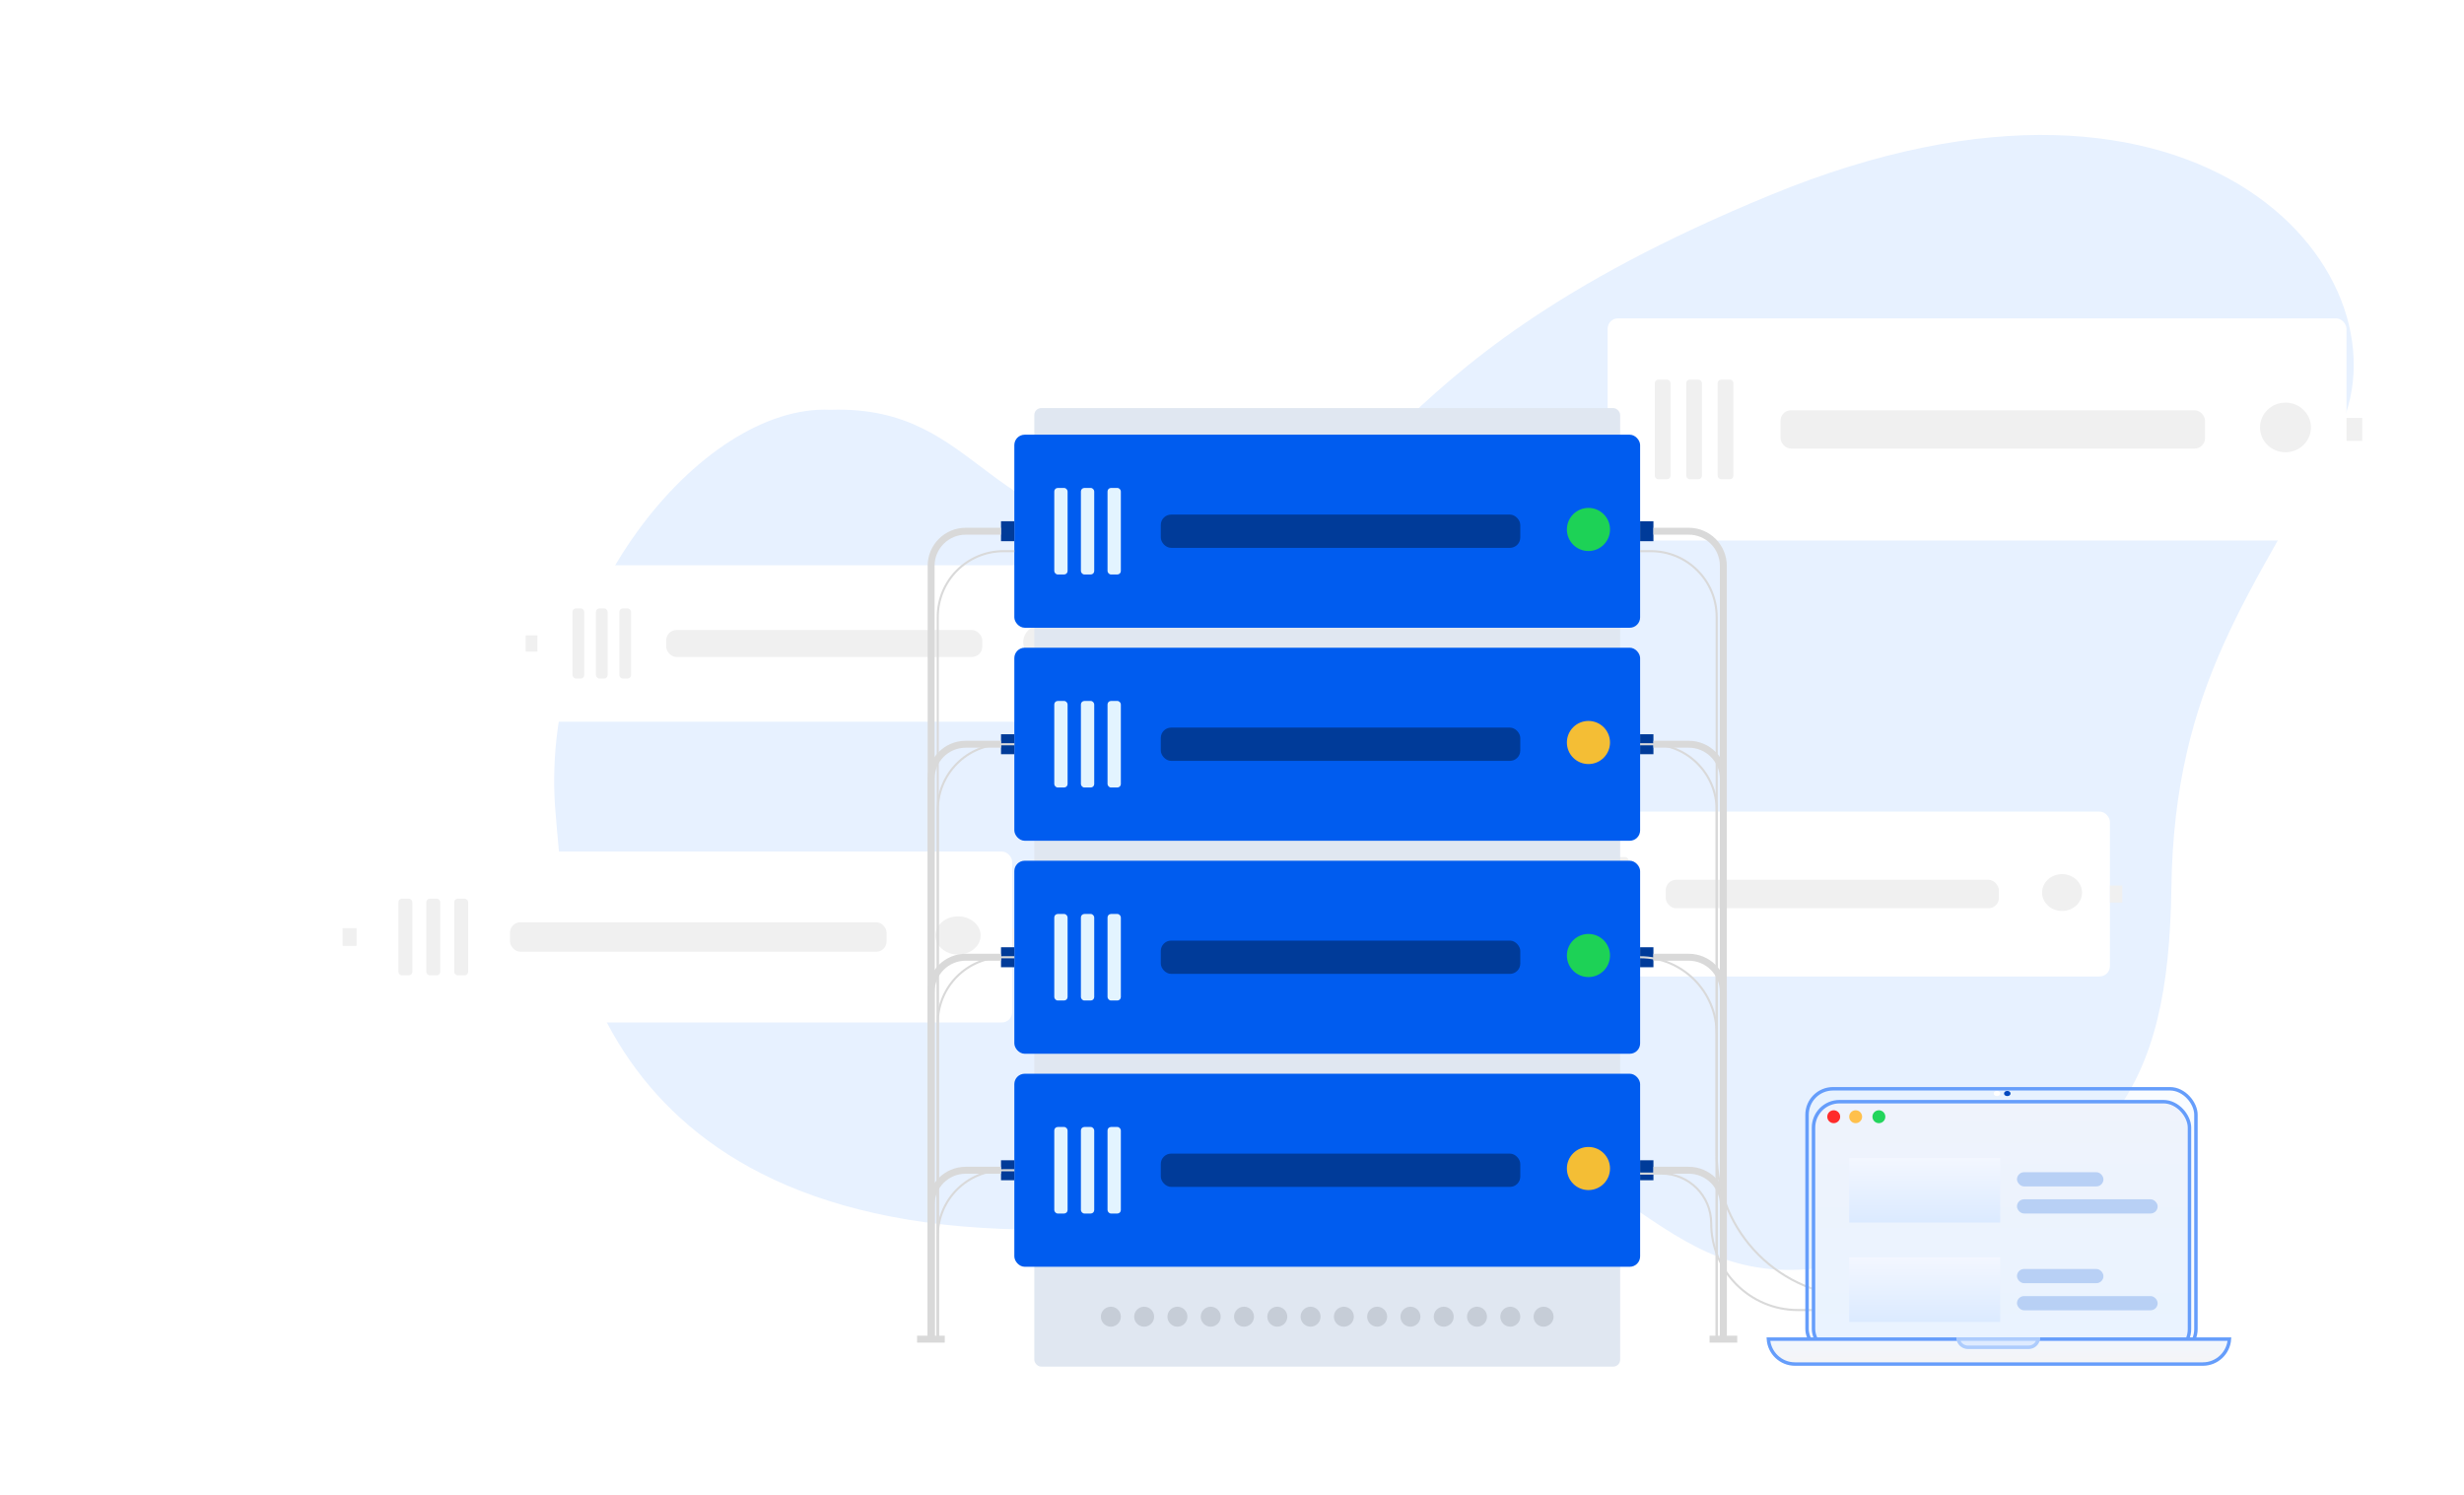 <svg width="712" height="432" viewBox="0 0 712 432" fill="none" xmlns="http://www.w3.org/2000/svg">
<path d="M160.615 235.815C154.846 175.195 202.502 116.665 239.944 118.425C284.656 116.981 284.111 157.179 342.83 154.508C406.293 151.621 385.468 108.27 511.583 56.361C637.698 4.453 698.952 81.218 675.048 126.122C651.143 171.027 628.275 197.591 627.451 256.502C626.626 315.414 610.081 339.138 546.199 361.384C482.317 383.63 477.729 332.993 418.793 327.226C359.857 321.458 364.465 358.017 289.464 355.13C164.111 350.305 162.611 256.785 160.615 235.815Z" fill="#E7F1FF"/>
<g filter="url(#filter0_d_32_1038)">
<rect x="459.542" y="86" width="213.502" height="64.197" rx="3" fill="white"/>
<rect x="509.511" y="112.564" width="122.65" height="11.069" rx="3" fill="#F0F0F0"/>
<ellipse cx="655.417" cy="117.522" rx="7.357" ry="7.171" fill="#F0F0F0"/>
<rect x="473.171" y="103.71" width="4.543" height="28.778" rx="1" fill="#F0F0F0"/>
<rect x="482.255" y="103.71" width="4.543" height="28.778" rx="1" fill="#F0F0F0"/>
<rect x="491.34" y="103.71" width="4.543" height="28.778" rx="1" fill="#F0F0F0"/>
<rect x="455" y="114.778" width="4.543" height="6.641" fill="#F0F0F0"/>
<rect x="673.045" y="114.778" width="4.543" height="6.641" fill="#F0F0F0"/>
</g>
<g filter="url(#filter1_d_32_1038)">
<rect x="98.031" y="240.083" width="189.449" height="49.404" rx="3" fill="white"/>
<rect x="142.37" y="260.526" width="108.833" height="8.518" rx="3" fill="#F0F0F0"/>
<ellipse cx="271.839" cy="264.341" rx="6.529" ry="5.518" fill="#F0F0F0"/>
<rect x="110.124" y="253.712" width="4.031" height="22.146" rx="1" fill="#F0F0F0"/>
<rect x="118.185" y="253.712" width="4.031" height="22.146" rx="1" fill="#F0F0F0"/>
<rect x="126.247" y="253.712" width="4.031" height="22.146" rx="1" fill="#F0F0F0"/>
<rect x="94" y="262.23" width="4.031" height="5.111" fill="#F0F0F0"/>
<rect x="287.48" y="262.23" width="4.031" height="5.111" fill="#F0F0F0"/>
</g>
<g filter="url(#filter2_d_32_1038)">
<rect x="150.284" y="157.364" width="159.004" height="45.207" rx="3" fill="white"/>
<rect x="187.498" y="176.07" width="91.343" height="7.794" rx="3" fill="#F0F0F0"/>
<ellipse cx="296.16" cy="179.561" rx="5.479" ry="5.05" fill="#F0F0F0"/>
<rect x="160.434" y="169.835" width="3.383" height="20.265" rx="1" fill="#F0F0F0"/>
<rect x="167.199" y="169.835" width="3.383" height="20.265" rx="1" fill="#F0F0F0"/>
<rect x="173.965" y="169.835" width="3.383" height="20.265" rx="1" fill="#F0F0F0"/>
<rect x="146.901" y="177.629" width="3.383" height="4.677" fill="#F0F0F0"/>
<rect x="309.288" y="177.629" width="3.383" height="4.677" fill="#F0F0F0"/>
</g>
<g filter="url(#filter3_d_32_1038)">
<rect x="437.098" y="228.541" width="167.593" height="47.649" rx="3" fill="white"/>
<rect x="476.323" y="248.258" width="96.277" height="8.215" rx="3" fill="#F0F0F0"/>
<ellipse cx="590.855" cy="251.938" rx="5.775" ry="5.322" fill="#F0F0F0"/>
<rect x="447.796" y="241.686" width="3.566" height="21.36" rx="1" fill="#F0F0F0"/>
<rect x="454.927" y="241.686" width="3.566" height="21.36" rx="1" fill="#F0F0F0"/>
<rect x="462.059" y="241.686" width="3.566" height="21.36" rx="1" fill="#F0F0F0"/>
<rect x="433.533" y="249.901" width="3.566" height="4.929" fill="#F0F0F0"/>
<rect x="604.692" y="249.901" width="3.566" height="4.929" fill="#F0F0F0"/>
</g>
<rect x="298.875" y="117.929" width="169.286" height="277.013" rx="2" fill="#E0E7F1"/>
<rect x="293.102" y="125.624" width="180.828" height="55.787" rx="3" fill="#005CEF"/>
<rect x="335.424" y="148.708" width="103.88" height="9.618" rx="3" fill="#003B99"/>
<circle cx="459.001" cy="153.015" r="6.231" fill="#1DD256"/>
<rect x="304.645" y="141.013" width="3.847" height="25.008" rx="1" fill="#E3F4FF"/>
<rect x="312.34" y="141.013" width="3.847" height="25.008" rx="1" fill="#E3F4FF"/>
<rect x="320.035" y="141.013" width="3.847" height="25.008" rx="1" fill="#E3F4FF"/>
<rect x="289.255" y="150.631" width="3.847" height="5.771" fill="#003B99"/>
<rect x="473.931" y="150.631" width="3.847" height="5.771" fill="#003B99"/>
<rect x="293.102" y="187.182" width="180.828" height="55.787" rx="3" fill="#005CEF"/>
<rect x="335.424" y="210.267" width="103.88" height="9.618" rx="3" fill="#003B99"/>
<path d="M465.232 214.574C465.232 218.016 462.443 220.806 459.001 220.806C455.559 220.806 452.77 218.016 452.77 214.574C452.77 211.133 455.559 208.343 459.001 208.343C462.443 208.343 465.232 211.133 465.232 214.574Z" fill="#F4BE35"/>
<rect x="304.645" y="202.571" width="3.847" height="25.008" rx="1" fill="#E3F4FF"/>
<rect x="312.34" y="202.571" width="3.847" height="25.008" rx="1" fill="#E3F4FF"/>
<rect x="320.035" y="202.571" width="3.847" height="25.008" rx="1" fill="#E3F4FF"/>
<rect x="289.255" y="212.19" width="3.847" height="5.771" fill="#003B99"/>
<rect x="473.931" y="212.19" width="3.847" height="5.771" fill="#003B99"/>
<rect x="293.103" y="310.299" width="180.828" height="55.787" rx="3" fill="#005CEF"/>
<rect x="335.425" y="333.383" width="103.88" height="9.618" rx="3" fill="#003B99"/>
<path d="M465.233 337.691C465.233 341.132 462.443 343.922 459.001 343.922C455.56 343.922 452.77 341.132 452.77 337.691C452.77 334.249 455.56 331.459 459.001 331.459C462.443 331.459 465.233 334.249 465.233 337.691Z" fill="#F4BE35"/>
<rect x="304.645" y="325.688" width="3.847" height="25.008" rx="1" fill="#E3F4FF"/>
<rect x="312.34" y="325.688" width="3.847" height="25.008" rx="1" fill="#E3F4FF"/>
<rect x="320.035" y="325.688" width="3.847" height="25.008" rx="1" fill="#E3F4FF"/>
<rect x="289.255" y="335.307" width="3.847" height="5.771" fill="#003B99"/>
<rect x="473.931" y="335.307" width="3.847" height="5.771" fill="#003B99"/>
<rect x="293.103" y="248.74" width="180.828" height="55.787" rx="3" fill="#005CEF"/>
<rect x="335.425" y="271.825" width="103.88" height="9.618" rx="3" fill="#003B99"/>
<circle cx="459.001" cy="276.133" r="6.231" fill="#1DD256"/>
<rect x="304.645" y="264.13" width="3.847" height="25.008" rx="1" fill="#E3F4FF"/>
<rect x="312.34" y="264.13" width="3.847" height="25.008" rx="1" fill="#E3F4FF"/>
<rect x="320.035" y="264.13" width="3.847" height="25.008" rx="1" fill="#E3F4FF"/>
<rect x="289.255" y="273.749" width="3.847" height="5.771" fill="#003B99"/>
<rect x="473.931" y="273.749" width="3.847" height="5.771" fill="#003B99"/>
<circle cx="320.996" cy="380.513" r="2.886" fill="#C6CDD7"/>
<circle cx="359.47" cy="380.513" r="2.886" fill="#C6CDD7"/>
<circle cx="417.181" cy="380.513" r="2.886" fill="#C6CDD7"/>
<circle cx="340.233" cy="380.513" r="2.886" fill="#C6CDD7"/>
<circle cx="397.944" cy="380.513" r="2.886" fill="#C6CDD7"/>
<circle cx="378.707" cy="380.513" r="2.886" fill="#C6CDD7"/>
<circle cx="436.418" cy="380.513" r="2.886" fill="#C6CDD7"/>
<circle cx="330.615" cy="380.513" r="2.886" fill="#C6CDD7"/>
<circle cx="369.089" cy="380.513" r="2.886" fill="#C6CDD7"/>
<circle cx="426.8" cy="380.513" r="2.886" fill="#C6CDD7"/>
<circle cx="349.852" cy="380.513" r="2.886" fill="#C6CDD7"/>
<circle cx="407.563" cy="380.513" r="2.886" fill="#C6CDD7"/>
<circle cx="388.326" cy="380.513" r="2.886" fill="#C6CDD7"/>
<circle cx="446.036" cy="380.513" r="2.886" fill="#C6CDD7"/>
<path d="M477.778 153.517H487.977C493.499 153.517 497.977 157.994 497.977 163.517V386.285" stroke="#D9D9D9" stroke-width="2"/>
<path d="M477.778 215.076H487.977C493.499 215.076 497.977 219.553 497.977 225.076V386.285" stroke="#D9D9D9" stroke-width="2"/>
<path d="M477.778 276.634H487.977C493.499 276.634 497.977 281.111 497.977 286.634V386.285" stroke="#D9D9D9" stroke-width="2"/>
<path d="M477.778 338.192H487.977C493.499 338.192 497.977 342.67 497.977 348.192V386.285" stroke="#D9D9D9" stroke-width="2"/>
<path d="M473.931 159.288H477.053C487.547 159.288 496.053 167.795 496.053 178.288V386.285" stroke="#D9D9D9" stroke-width="0.6"/>
<path d="M473.931 215.076H477.053C487.547 215.076 496.053 223.582 496.053 234.076V386.285" stroke="#D9D9D9" stroke-width="0.6"/>
<path d="M473.931 276.634V276.634C486.148 276.634 496.053 286.538 496.053 298.756V333.383C496.053 356.225 514.57 374.742 537.413 374.742V374.742" stroke="#D9D9D9" stroke-width="0.6"/>
<path d="M473.931 339.154H480.098C488.035 339.154 494.469 345.588 494.469 353.525V353.525C494.469 367.368 505.691 378.59 519.534 378.59H528.077H537.413" stroke="#D9D9D9" stroke-width="0.6"/>
<path d="M289.255 153.517H279.057C273.534 153.517 269.057 157.994 269.057 163.517V386.285" stroke="#D9D9D9" stroke-width="2"/>
<path d="M289.255 215.076H279.057C273.534 215.076 269.057 219.553 269.057 225.076V386.285" stroke="#D9D9D9" stroke-width="2"/>
<path d="M289.255 276.634H279.057C273.534 276.634 269.057 281.111 269.057 286.634V386.285" stroke="#D9D9D9" stroke-width="2"/>
<path d="M289.255 338.192H279.057C273.534 338.192 269.057 342.67 269.057 348.192V386.285" stroke="#D9D9D9" stroke-width="2"/>
<path d="M293.103 159.288H289.98C279.487 159.288 270.98 167.795 270.98 178.288V386.285" stroke="#D9D9D9" stroke-width="0.6"/>
<path d="M293.103 215.076H289.98C279.487 215.076 270.98 223.582 270.98 234.076V386.285" stroke="#D9D9D9" stroke-width="0.6"/>
<path d="M293.103 276.634H289.98C279.487 276.634 270.98 285.14 270.98 295.634V386.285" stroke="#D9D9D9" stroke-width="0.6"/>
<path d="M293.103 338.192H289.98C279.487 338.192 270.98 346.699 270.98 357.192V386.285" stroke="#D9D9D9" stroke-width="0.6"/>
<rect x="522.168" y="314.646" width="112.37" height="76.942" rx="7.5" fill="url(#paint0_linear_32_1038)" fill-opacity="0.25" stroke="#659DFB"/>
<rect x="524.034" y="318.375" width="108.64" height="73.212" rx="7.5" fill="url(#paint1_linear_32_1038)" stroke="#659DFB"/>
<circle cx="529.873" cy="322.723" r="1.865" fill="#FF2B2B"/>
<circle cx="536.213" cy="322.723" r="1.865" fill="#FFC04C"/>
<circle cx="542.926" cy="322.723" r="1.865" fill="#23D55C"/>
<ellipse cx="577.048" cy="316.01" rx="0.932" ry="0.746" fill="white"/>
<ellipse cx="580.031" cy="316.01" rx="0.932" ry="0.746" fill="#0349BF"/>
<rect x="534.348" y="334.657" width="43.632" height="18.646" fill="url(#paint2_linear_32_1038)"/>
<rect x="534.348" y="363.372" width="43.632" height="18.646" fill="url(#paint3_linear_32_1038)"/>
<rect x="582.829" y="338.759" width="24.986" height="4.102" rx="2.051" fill="#B8D0F5"/>
<rect x="582.829" y="366.729" width="24.986" height="4.102" rx="2.051" fill="#B8D0F5"/>
<rect x="582.829" y="346.591" width="40.649" height="4.102" rx="2.051" fill="#B8D0F5"/>
<rect x="582.829" y="374.56" width="40.649" height="4.102" rx="2.051" fill="#B8D0F5"/>
<path d="M644.218 386.993C643.961 391.015 640.617 394.198 636.53 394.198H518.685C514.598 394.198 511.255 391.015 510.997 386.993H644.218Z" fill="url(#paint4_linear_32_1038)" stroke="#659DFB"/>
<path d="M565.301 386.493H589.541C589.541 388.347 588.039 389.85 586.185 389.85H568.658C566.804 389.85 565.301 388.347 565.301 386.493Z" fill="#DEEBFF"/>
<path d="M588.998 386.993C588.761 388.332 587.592 389.35 586.185 389.35H568.658C567.251 389.35 566.081 388.332 565.845 386.993H588.998Z" stroke="#659DFB" stroke-opacity="0.4"/>
<rect x="494" y="386" width="8" height="2" fill="#D9D9D9"/>
<rect x="265" y="386" width="8" height="2" fill="#D9D9D9"/>
<defs>
<filter id="filter0_d_32_1038" x="455" y="86" width="227.588" height="70.197" filterUnits="userSpaceOnUse" color-interpolation-filters="sRGB">
<feFlood flood-opacity="0" result="BackgroundImageFix"/>
<feColorMatrix in="SourceAlpha" type="matrix" values="0 0 0 0 0 0 0 0 0 0 0 0 0 0 0 0 0 0 127 0" result="hardAlpha"/>
<feOffset dx="5" dy="6"/>
<feComposite in2="hardAlpha" operator="out"/>
<feColorMatrix type="matrix" values="0 0 0 0 0.722 0 0 0 0 0.816 0 0 0 0 0.961 0 0 0 1 0"/>
<feBlend mode="normal" in2="BackgroundImageFix" result="effect1_dropShadow_32_1038"/>
<feBlend mode="normal" in="SourceGraphic" in2="effect1_dropShadow_32_1038" result="shape"/>
</filter>
<filter id="filter1_d_32_1038" x="94" y="240.083" width="202.511" height="55.404" filterUnits="userSpaceOnUse" color-interpolation-filters="sRGB">
<feFlood flood-opacity="0" result="BackgroundImageFix"/>
<feColorMatrix in="SourceAlpha" type="matrix" values="0 0 0 0 0 0 0 0 0 0 0 0 0 0 0 0 0 0 127 0" result="hardAlpha"/>
<feOffset dx="5" dy="6"/>
<feComposite in2="hardAlpha" operator="out"/>
<feColorMatrix type="matrix" values="0 0 0 0 0.722 0 0 0 0 0.816 0 0 0 0 0.961 0 0 0 1 0"/>
<feBlend mode="normal" in2="BackgroundImageFix" result="effect1_dropShadow_32_1038"/>
<feBlend mode="normal" in="SourceGraphic" in2="effect1_dropShadow_32_1038" result="shape"/>
</filter>
<filter id="filter2_d_32_1038" x="146.901" y="157.364" width="170.77" height="51.207" filterUnits="userSpaceOnUse" color-interpolation-filters="sRGB">
<feFlood flood-opacity="0" result="BackgroundImageFix"/>
<feColorMatrix in="SourceAlpha" type="matrix" values="0 0 0 0 0 0 0 0 0 0 0 0 0 0 0 0 0 0 127 0" result="hardAlpha"/>
<feOffset dx="5" dy="6"/>
<feComposite in2="hardAlpha" operator="out"/>
<feColorMatrix type="matrix" values="0 0 0 0 0.722 0 0 0 0 0.816 0 0 0 0 0.961 0 0 0 1 0"/>
<feBlend mode="normal" in2="BackgroundImageFix" result="effect1_dropShadow_32_1038"/>
<feBlend mode="normal" in="SourceGraphic" in2="effect1_dropShadow_32_1038" result="shape"/>
</filter>
<filter id="filter3_d_32_1038" x="433.533" y="228.541" width="179.725" height="53.649" filterUnits="userSpaceOnUse" color-interpolation-filters="sRGB">
<feFlood flood-opacity="0" result="BackgroundImageFix"/>
<feColorMatrix in="SourceAlpha" type="matrix" values="0 0 0 0 0 0 0 0 0 0 0 0 0 0 0 0 0 0 127 0" result="hardAlpha"/>
<feOffset dx="5" dy="6"/>
<feComposite in2="hardAlpha" operator="out"/>
<feColorMatrix type="matrix" values="0 0 0 0 0.722 0 0 0 0 0.816 0 0 0 0 0.961 0 0 0 1 0"/>
<feBlend mode="normal" in2="BackgroundImageFix" result="effect1_dropShadow_32_1038"/>
<feBlend mode="normal" in="SourceGraphic" in2="effect1_dropShadow_32_1038" result="shape"/>
</filter>
<linearGradient id="paint0_linear_32_1038" x1="578.353" y1="314.146" x2="578.353" y2="392.088" gradientUnits="userSpaceOnUse">
<stop stop-color="#E9F3FF"/>
<stop offset="1" stop-color="#EFF3FC"/>
</linearGradient>
<linearGradient id="paint1_linear_32_1038" x1="578.354" y1="317.875" x2="578.354" y2="392.088" gradientUnits="userSpaceOnUse">
<stop stop-color="#EFF3FC"/>
<stop offset="1" stop-color="#E9F3FF"/>
</linearGradient>
<linearGradient id="paint2_linear_32_1038" x1="556.164" y1="334.657" x2="556.164" y2="353.304" gradientUnits="userSpaceOnUse">
<stop stop-color="#F3F7FF"/>
<stop offset="1" stop-color="#DBEAFF"/>
</linearGradient>
<linearGradient id="paint3_linear_32_1038" x1="556.164" y1="363.372" x2="556.164" y2="382.018" gradientUnits="userSpaceOnUse">
<stop stop-color="#F3F7FF"/>
<stop offset="1" stop-color="#DBEAFF"/>
</linearGradient>
<linearGradient id="paint4_linear_32_1038" x1="577.608" y1="394.698" x2="577.608" y2="386.493" gradientUnits="userSpaceOnUse">
<stop stop-color="#F5F5F5"/>
<stop offset="1" stop-color="#F0F6FF"/>
</linearGradient>
</defs>
</svg>
